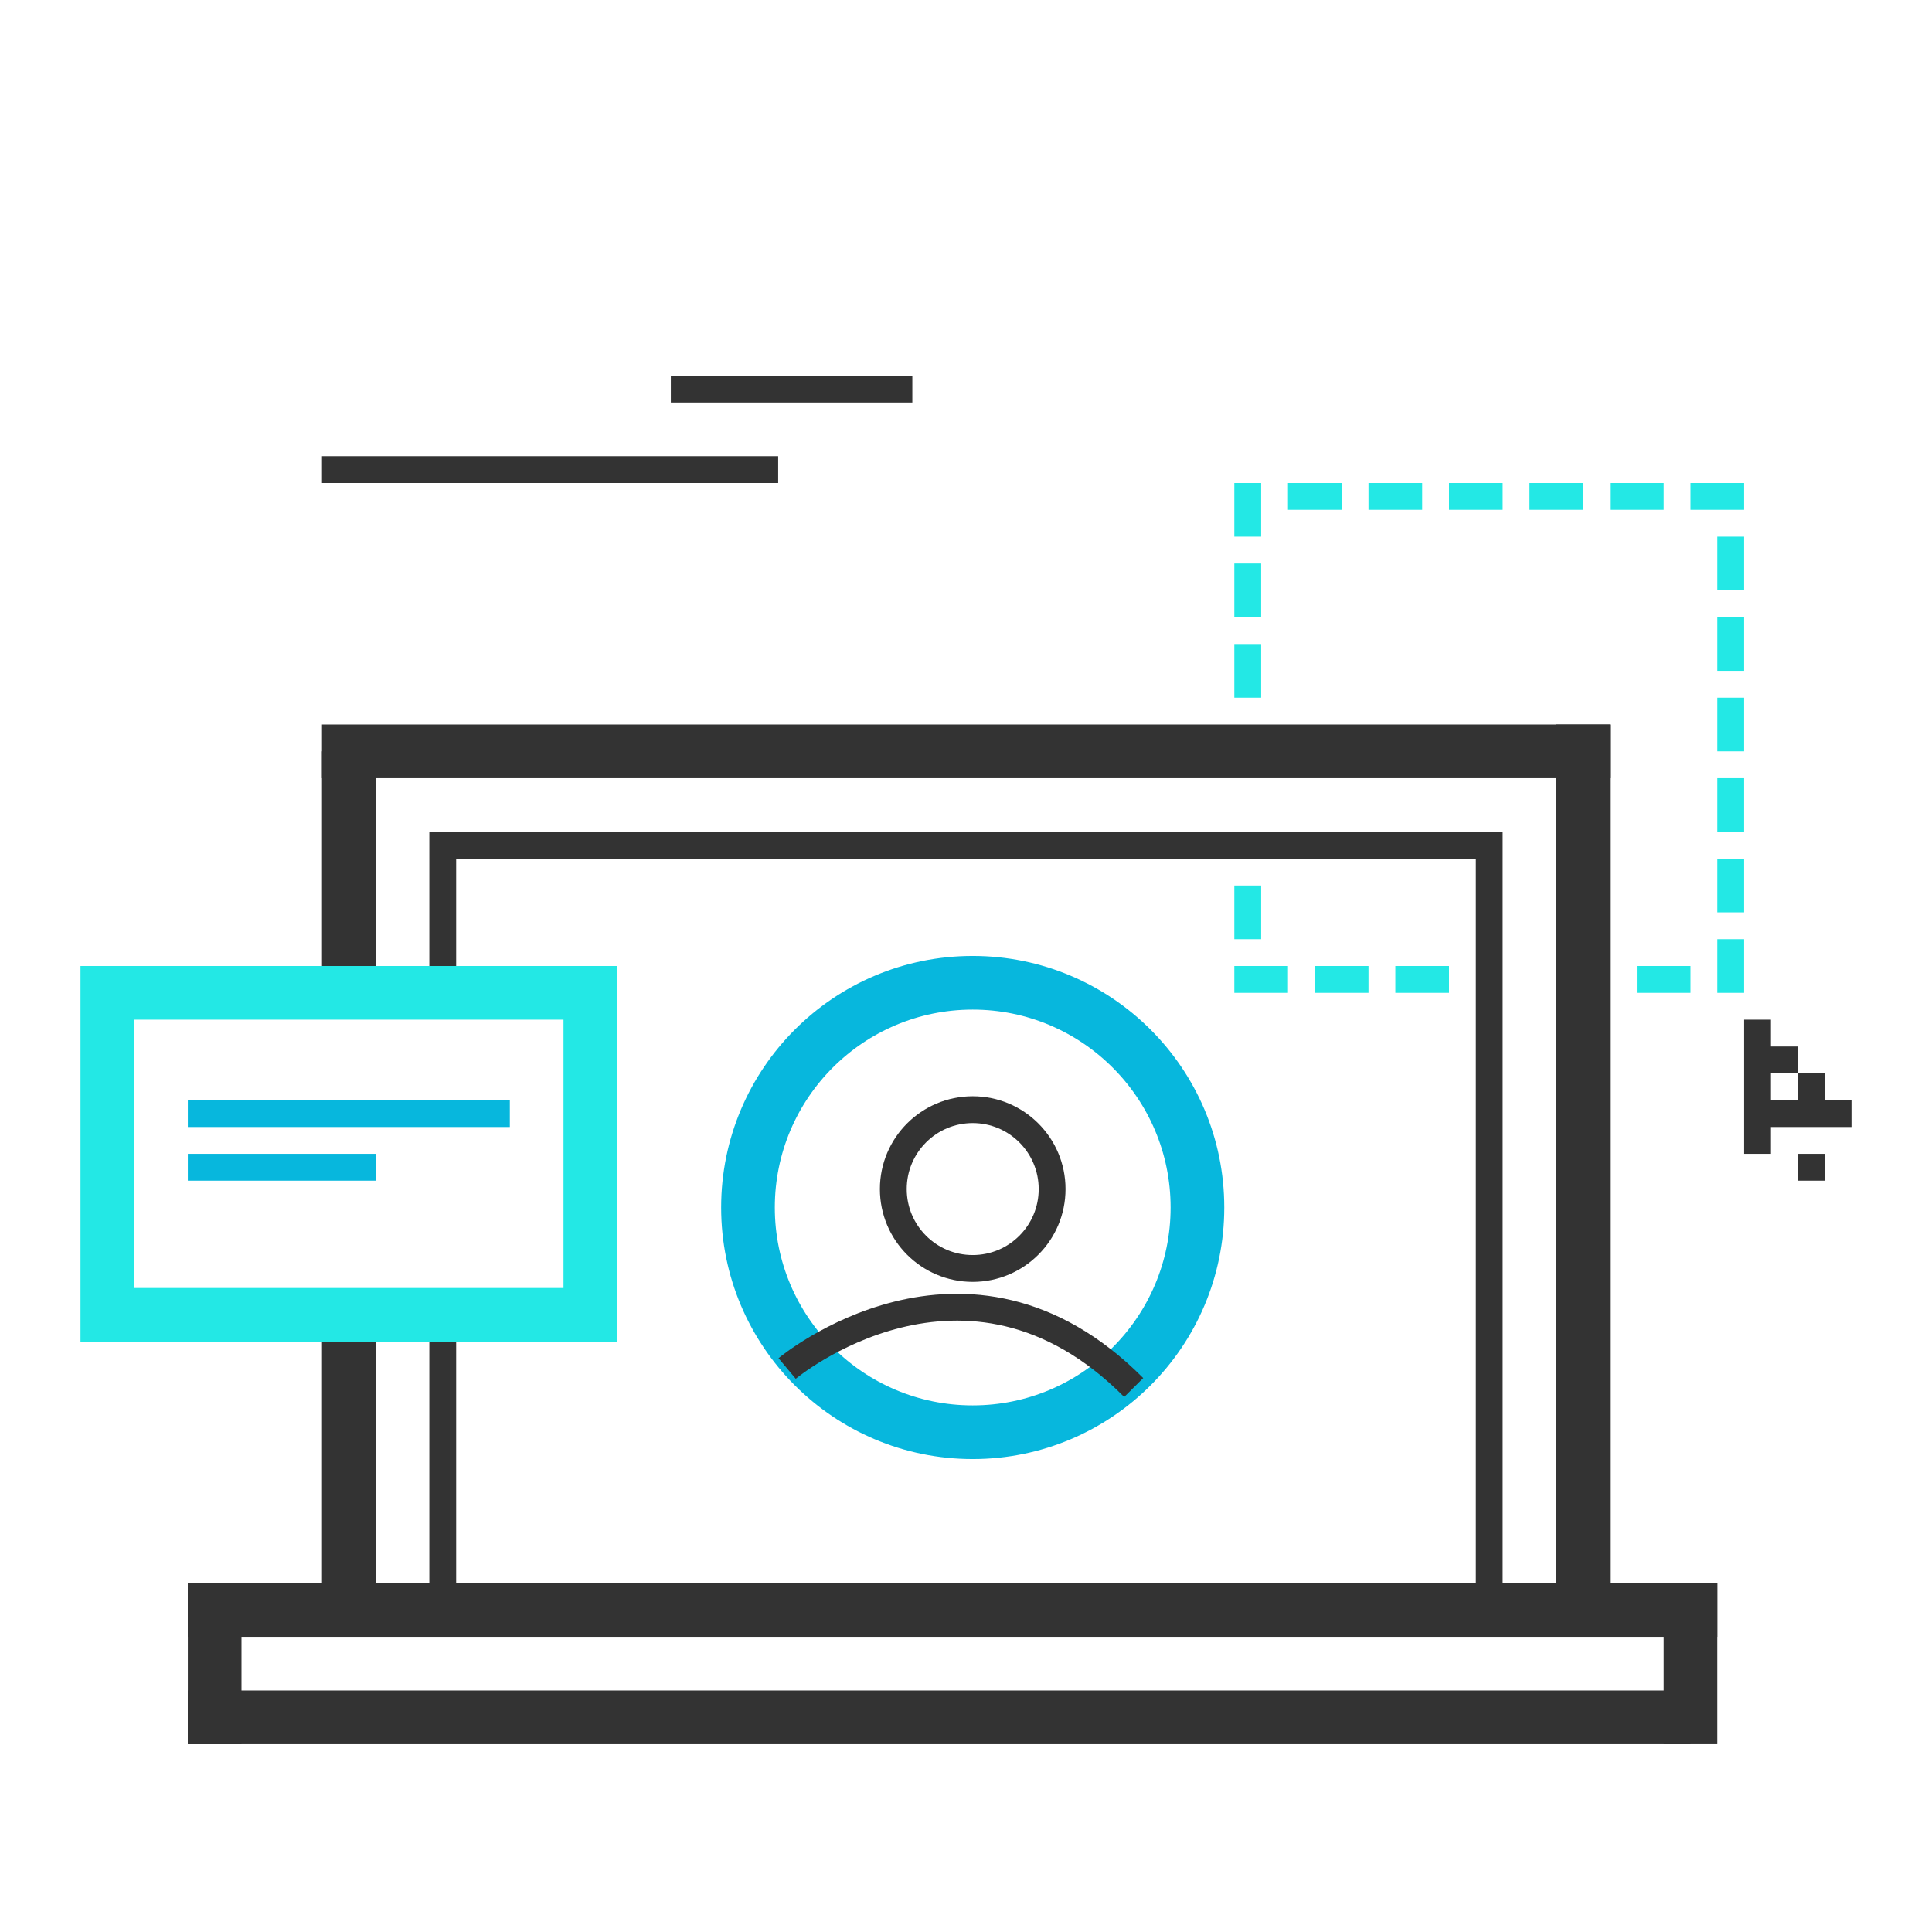 <?xml version="1.0" encoding="utf-8"?>
<!-- Generator: Adobe Illustrator 16.0.0, SVG Export Plug-In . SVG Version: 6.00 Build 0)  -->
<!DOCTYPE svg PUBLIC "-//W3C//DTD SVG 1.1//EN" "http://www.w3.org/Graphics/SVG/1.1/DTD/svg11.dtd">
<svg version="1.1" id="Layer_1" xmlns="http://www.w3.org/2000/svg" xmlns:xlink="http://www.w3.org/1999/xlink" x="0px" y="0px"
	 width="72px" height="72px" viewBox="0 0 72 72" enable-background="new 0 0 72 72" xml:space="preserve">
<g>
	<line fill="none" stroke="#333333" stroke-width="2" stroke-miterlimit="10" x1="13" y1="36" x2="13" y2="28"/>
	<path fill="none" stroke="#333333" stroke-miterlimit="10" d="M55.5,31v28 M56,31.5H16 M16.5,49v10 M16.5,32v4"/>
	<line fill="none" stroke="#333333" stroke-width="2" stroke-miterlimit="10" x1="12" y1="28" x2="60" y2="28"/>
	<line fill="none" stroke="#333333" stroke-width="2" stroke-miterlimit="10" x1="59" y1="27" x2="59" y2="59"/>
	<line fill="none" stroke="#333333" stroke-width="2" stroke-miterlimit="10" x1="13" y1="49" x2="13" y2="59"/>
	<line fill="none" stroke="#333333" stroke-width="2" stroke-miterlimit="10" x1="7" y1="60" x2="64" y2="60"/>
	<line fill="none" stroke="#333333" stroke-width="2" stroke-miterlimit="10" x1="8" y1="59" x2="8" y2="65"/>
	<line fill="none" stroke="#333333" stroke-width="2" stroke-miterlimit="10" x1="7" y1="64" x2="63" y2="64"/>
	<line fill="none" stroke="#333333" stroke-width="2" stroke-miterlimit="10" x1="63" y1="59" x2="63" y2="65"/>
	<path fill="none" stroke="#23E8E5" stroke-width="2" stroke-miterlimit="10" d="M3,37h20 M22,37v12 M23,49H3 M4,36v14"/>
	<path fill="none" stroke="#07b7dd" stroke-miterlimit="10" d="M7,41.5h12 M7,43.5h7"/>
	<circle fill="none" stroke="#07b7dd" stroke-width="2" stroke-miterlimit="10" cx="36.25" cy="45" r="8.375"/>
	<circle fill="none" stroke="#333333" stroke-miterlimit="10" cx="36.25" cy="44.313" r="2.959"/>
	<path fill="none" stroke="#333333" stroke-miterlimit="10" d="M12,17.5h17 M25,14.5h9"/>
	<path fill="none" stroke="#23E8E5" stroke-miterlimit="10" d="M46.5,24v2 M46.5,33v2 M48,36.5h-2 M51,36.5h-2 M54,36.5h-2 M46.5,23
		v-2 M46.5,20v-2 M48,18.5h2 M51,18.5h2 M54,18.5h2 M57,18.5h2 M60,18.5h2 M63,18.5h2 M64.5,20v2 M64.5,23v2 M64.5,26v2 M64.5,29v2
		 M64.5,32v2 M64.5,35v2 M63,36.5h-2"/>
	<path fill="none" stroke="#333333" stroke-miterlimit="10" d="M29.334,51c0,0,6.666-5.583,12.916,0.709"/>
	<path fill="none" stroke="#333333" stroke-miterlimit="10" d="M65,38.5h1 M66,39.5h1 M67,40.5h1 M68,41.5h1 M67,41.5h1 M66,41.5h1
		 M65,42.5h1 M65,41.5h1 M65,40.5h1 M65,39.5h1 M67,43.5h1"/>
</g>
<g>
</g>
<g>
</g>
<g>
</g>
<g>
</g>
<g>
</g>
<g>
</g>
</svg>
